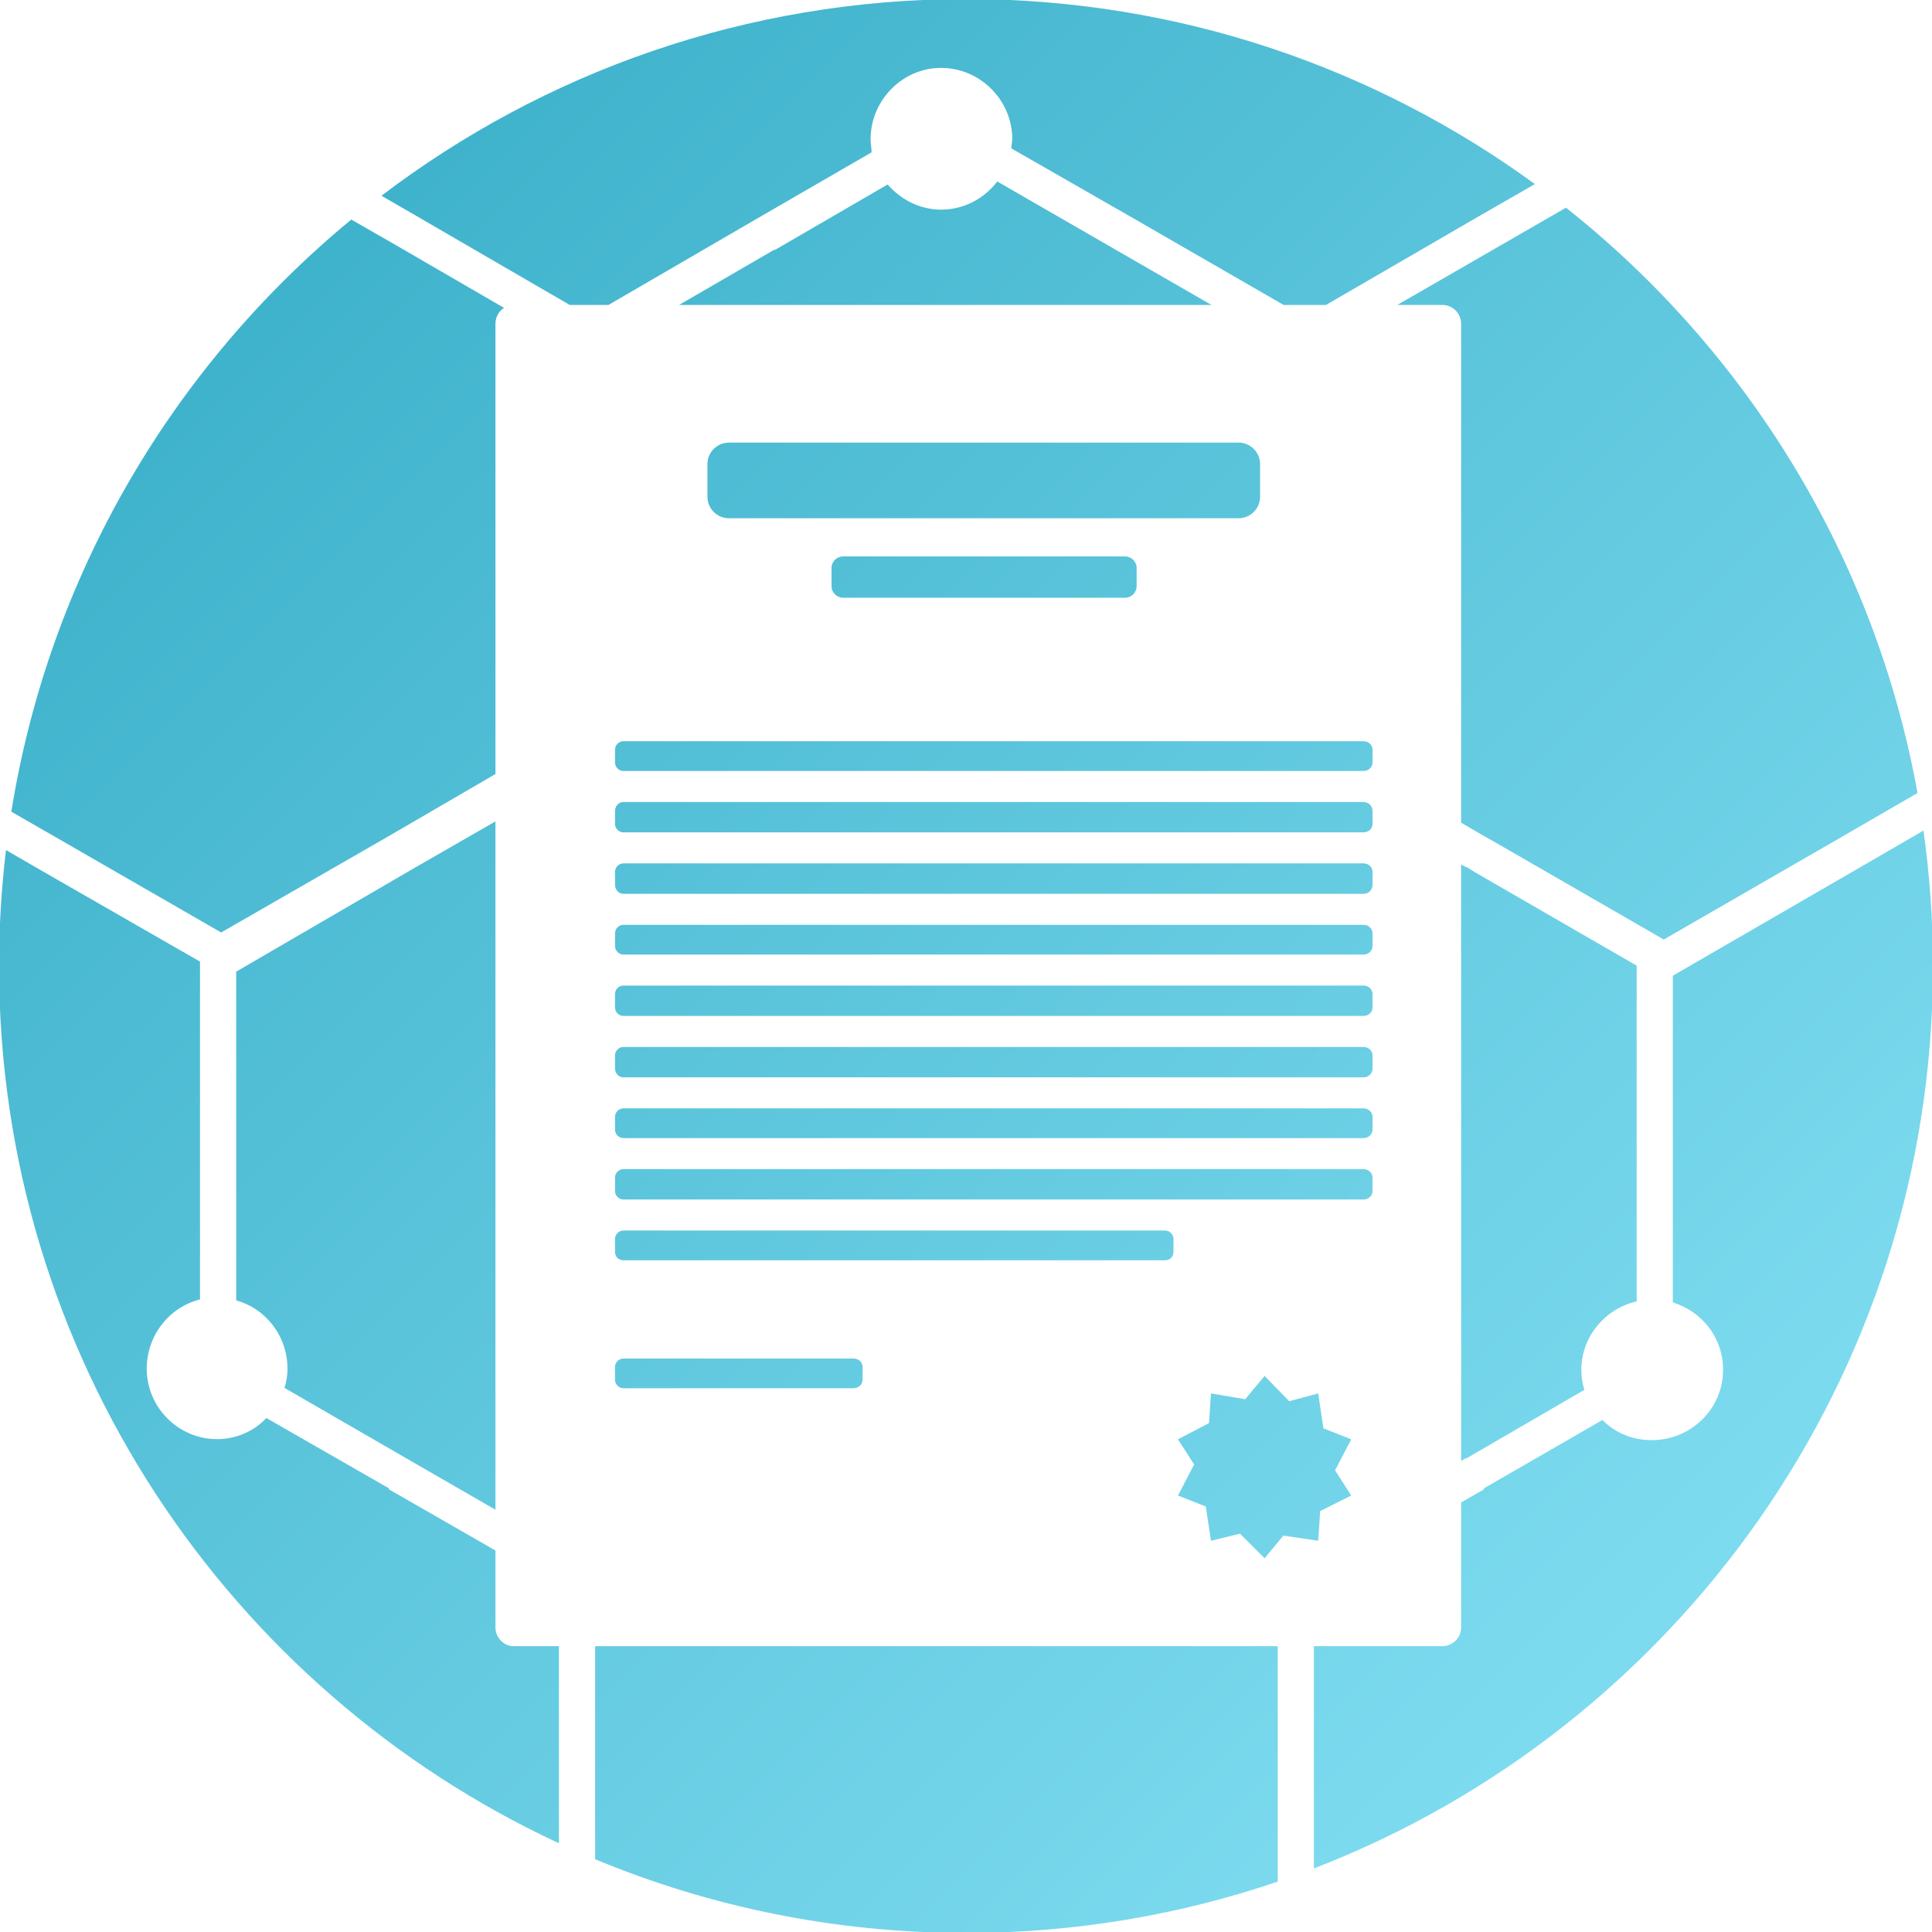 <svg xmlns="http://www.w3.org/2000/svg" xmlns:xlink="http://www.w3.org/1999/xlink" xml:space="preserve" width="15.451mm" height="15.451mm" version="1.1" style="shape-rendering:geometricPrecision; text-rendering:geometricPrecision; image-rendering:optimizeQuality; fill-rule:evenodd; clip-rule:evenodd" viewBox="0 0 1545.1 1545.1" ><rect id="svgEditorBackground" x="0" y="0" width="1545.1" height="1545.1" style="fill:none;stroke:none;"/><defs id="svgEditorDefs"><linearGradient gradientUnits="objectBoundingBox" id="lgrd2-black-white" spreadMethod="pad" x1="0%" x2="100%" y1="0%" y2="100%"><stop offset="0%" stop-color="#32AAC4" style="stop-opacity: 1;"/><stop offset="1" stop-color="#8BE4F7"/></linearGradient></defs>
 <defs>
  <style type="text/css">
   <![CDATA[
    .fil0 {fill:url(#id0);fill-rule:nonzero}
   ]]>
  </style>
  <linearGradient id="id0" gradientUnits="userSpaceOnUse" x1="-1.3" y1="771.7" x2="1545.67" y2="771.7">
   <stop offset="0" style="stop-opacity:1; stop-color:#E13324"/>
   <stop offset="0.51" style="stop-opacity:1; stop-color:#E42137"/>
   <stop offset="1" style="stop-opacity:1; stop-color:#FF3B3B"/>
  </linearGradient>
 </defs>
 <g id="Слой_x0020_1">
  <path class="fil0" d="M1011.35,1100.39l19.66,20.2l23.22,-6.22l4.15,27.9l22.25,8.81l-12.92,24.79l12.92,20.16l-24.83,12.42l-1.57,23.77l-27.87,-4.13l-15.01,18.11l-19.64,-19.64l-23.25,5.66l-4.14,-27.4l-22.24,-8.79l12.91,-24.81l-12.91,-20.14l24.82,-12.95l1.56,-23.76l27.39,4.64l15.5,-18.62ZM772.56,-0.78c170.06,0,327.27,54.94,454.95,147.99l-48.06,27.64l-118.99,69.02l-33.91,0l-119.67,-69.02l-98.11,-56.21l0.8,-7.27c0,-31.35,-25.71,-57.08,-57.03,-57.08c-30.59,0,-56.29,25.73,-56.29,57.08c0,3.21,0.8,7.27,0.8,10.45l-91.67,53.03l-118.75,69.02l-31,0l-124.41,-72.21l-26.15,-15.13c129.84,-98.69,291.81,-157.31,467.49,-157.31ZM498.57,1086.47l184.02,0c4.15,0,7.24,3.1,7.24,6.71l0,10.34c0,3.59,-3.09,6.71,-7.24,6.71l-184.02,0c-3.63,0,-6.71,-3.12,-6.71,-6.71l0,-10.34c0,-3.61,3.08,-6.71,6.71,-6.71ZM498.57,984.09l433.19,0c3.6,0,6.71,3.12,6.71,6.75l0,10.3c0,4.17,-3.11,6.76,-6.71,6.76l-433.19,0c-3.63,0,-6.71,-2.59,-6.71,-6.76l0,-10.3c0,-3.63,3.08,-6.75,6.71,-6.75ZM498.57,641.42l591.87,0c4.12,0,7.22,3.09,7.22,7.21l0,10.35c0,3.61,-3.1,6.7,-7.22,6.7l-591.87,0c-3.63,0,-6.71,-3.09,-6.71,-6.7l0,-10.35c0,-4.12,3.08,-7.21,6.71,-7.21ZM498.57,690.49l591.87,0c4.12,0,7.22,3.1,7.22,6.74l0,10.34c0,4.11,-3.1,7.25,-7.22,7.25l-591.87,0c-3.63,0,-6.71,-3.14,-6.71,-7.25l0,-10.34c0,-3.64,3.08,-6.74,6.71,-6.74ZM498.57,739.64l591.87,0c4.12,0,7.22,3.06,7.22,6.7l0,10.34c0,3.6,-3.1,6.71,-7.22,6.71l-591.87,0c-3.63,0,-6.71,-3.11,-6.71,-6.71l0,-10.34c0,-3.64,3.08,-6.7,6.71,-6.7ZM498.57,788.19l591.87,0c4.12,0,7.22,3.1,7.22,6.74l0,10.83c0,3.62,-3.1,6.72,-7.22,6.72l-591.87,0c-3.63,0,-6.71,-3.1,-6.71,-6.72l0,-10.83c0,-3.64,3.08,-6.74,6.71,-6.74ZM498.57,837.31l591.87,0c4.12,0,7.22,3.09,7.22,6.7l0,10.36c0,4.11,-3.1,7.23,-7.22,7.23l-591.87,0c-3.63,0,-6.71,-3.12,-6.71,-7.23l0,-10.36c0,-3.61,3.08,-6.7,6.71,-6.7ZM498.57,886.4l591.87,0c4.12,0,7.22,3.13,7.22,6.73l0,10.33c0,3.63,-3.1,6.73,-7.22,6.73l-591.87,0c-3.63,0,-6.71,-3.1,-6.71,-6.73l0,-10.33c0,-3.6,3.08,-6.73,6.71,-6.73ZM498.57,934.99l591.87,0c4.12,0,7.22,3.1,7.22,6.73l0,10.84c0,3.63,-3.1,6.73,-7.22,6.73l-591.87,0c-3.63,0,-6.71,-3.1,-6.71,-6.73l0,-10.84c0,-3.63,3.08,-6.73,6.71,-6.73ZM498.57,592.78l591.87,0c4.12,0,7.22,3.11,7.22,6.77l0,10.32c0,3.6,-3.1,6.71,-7.22,6.71l-591.87,0c-3.63,0,-6.71,-3.11,-6.71,-6.71l0,-10.32c0,-3.66,3.08,-6.77,6.71,-6.77ZM674.32,444.99l225.36,0c5.16,0,9.33,4.12,9.33,9.29l0,14.47c0,5.16,-4.17,9.29,-9.33,9.29l-225.36,0c-5.16,0,-9.31,-4.13,-9.31,-9.29l0,-14.47c0,-5.17,4.15,-9.29,9.31,-9.29ZM582.83,353.99l407.85,0c9.29,0,17.06,7.75,17.06,17.06l0,26.35c0,9.32,-7.77,17.06,-17.06,17.06l-407.85,0c-9.31,0,-17.06,-7.74,-17.06,-17.06l0,-26.35c0,-9.31,7.75,-17.06,17.06,-17.06ZM1252.39,166.1c144.43,114.43,247.03,279.36,281.13,468.11l-66.27,38.35l-136.66,78.82l-136.7,-78.82l-7.2,-4.02l-18.18,-10.61l0,-399.06c0,-8.29,-6.74,-15,-15,-15l-36.03,0l76.41,-44.05l58.5,-33.72ZM1168.51,691.32l3.7,2.15l0.79,0l6.45,4.02l129.46,74.77l0,268.54c-24.98,5.58,-44.27,28.12,-44.27,54.69c0,5.58,0.84,11.22,2.43,16.03l-94.07,54.66l-0.79,0l-3.7,2.14l0,-477ZM1168.51,1201.58l18.18,-10.43l0,-0.84l94.86,-54.68c10.42,10.46,24.1,16.11,39.41,16.11c31.34,0,57.07,-24.94,57.07,-56.25c0,-25.77,-16.9,-46.66,-40.21,-53.93l0,-261.24l143.11,-82.83l57.36,-33.26c4.96,35.4,7.58,71.55,7.58,108.32c0,329,-205.47,609.97,-495.09,721.7l0,-177.76l102.73,0c8.26,0,15,-6.72,15,-14.98l0,-99.93ZM1021.87,1316.49l0,188.29c-78.22,26.64,-162.09,41.09,-249.31,41.09c-105.09,0,-205.26,-21.01,-296.61,-58.98l0,-170.4l545.92,0ZM446.99,1316.49l0,157.65c-264.4,-122.9,-447.76,-390.82,-447.76,-701.59c0,-31.38,1.92,-62.31,5.55,-92.72l24.95,14.44l130.22,74.77l0,270.13c-24.9,6.42,-42.59,28.96,-42.59,55.49c0,30.54,24.93,56.27,56.28,56.27c15.26,0,29.74,-6.41,39.38,-16.89l98.11,56.27l0,0.84l85.1,48.85l0,61.51c0,8.26,6.71,14.98,14.47,14.98l36.29,0ZM396.23,1207.39l-71.46,-41.21l-97.24,-56.22c1.59,-4.88,2.38,-10.49,2.38,-15.3c0,-26.53,-17.66,-48.28,-41.01,-54.69l0,-262.9l142.32,-82.8l65.01,-37.36l0,550.48ZM396.23,619.02l-85.1,49.52l-134.27,77.19l-132.65,-76.39l-35.14,-20.19c30.44,-189.78,129.9,-356.51,271.86,-473.56l36.64,21.01l85.49,49.6c-4.05,2.66,-6.83,7.33,-6.83,12.67l0,360.15ZM543.08,243.87l75.97,-44.05l0.8,0l90.05,-52.29c10.46,12.08,25.73,20.12,42.64,20.12c18.45,0,34.55,-8.8,45.01,-22.52l94.86,54.69l76.43,44.05l-425.76,0Z" style="fill:url(#lgrd2-black-white);"/>
 </g>
</svg>
